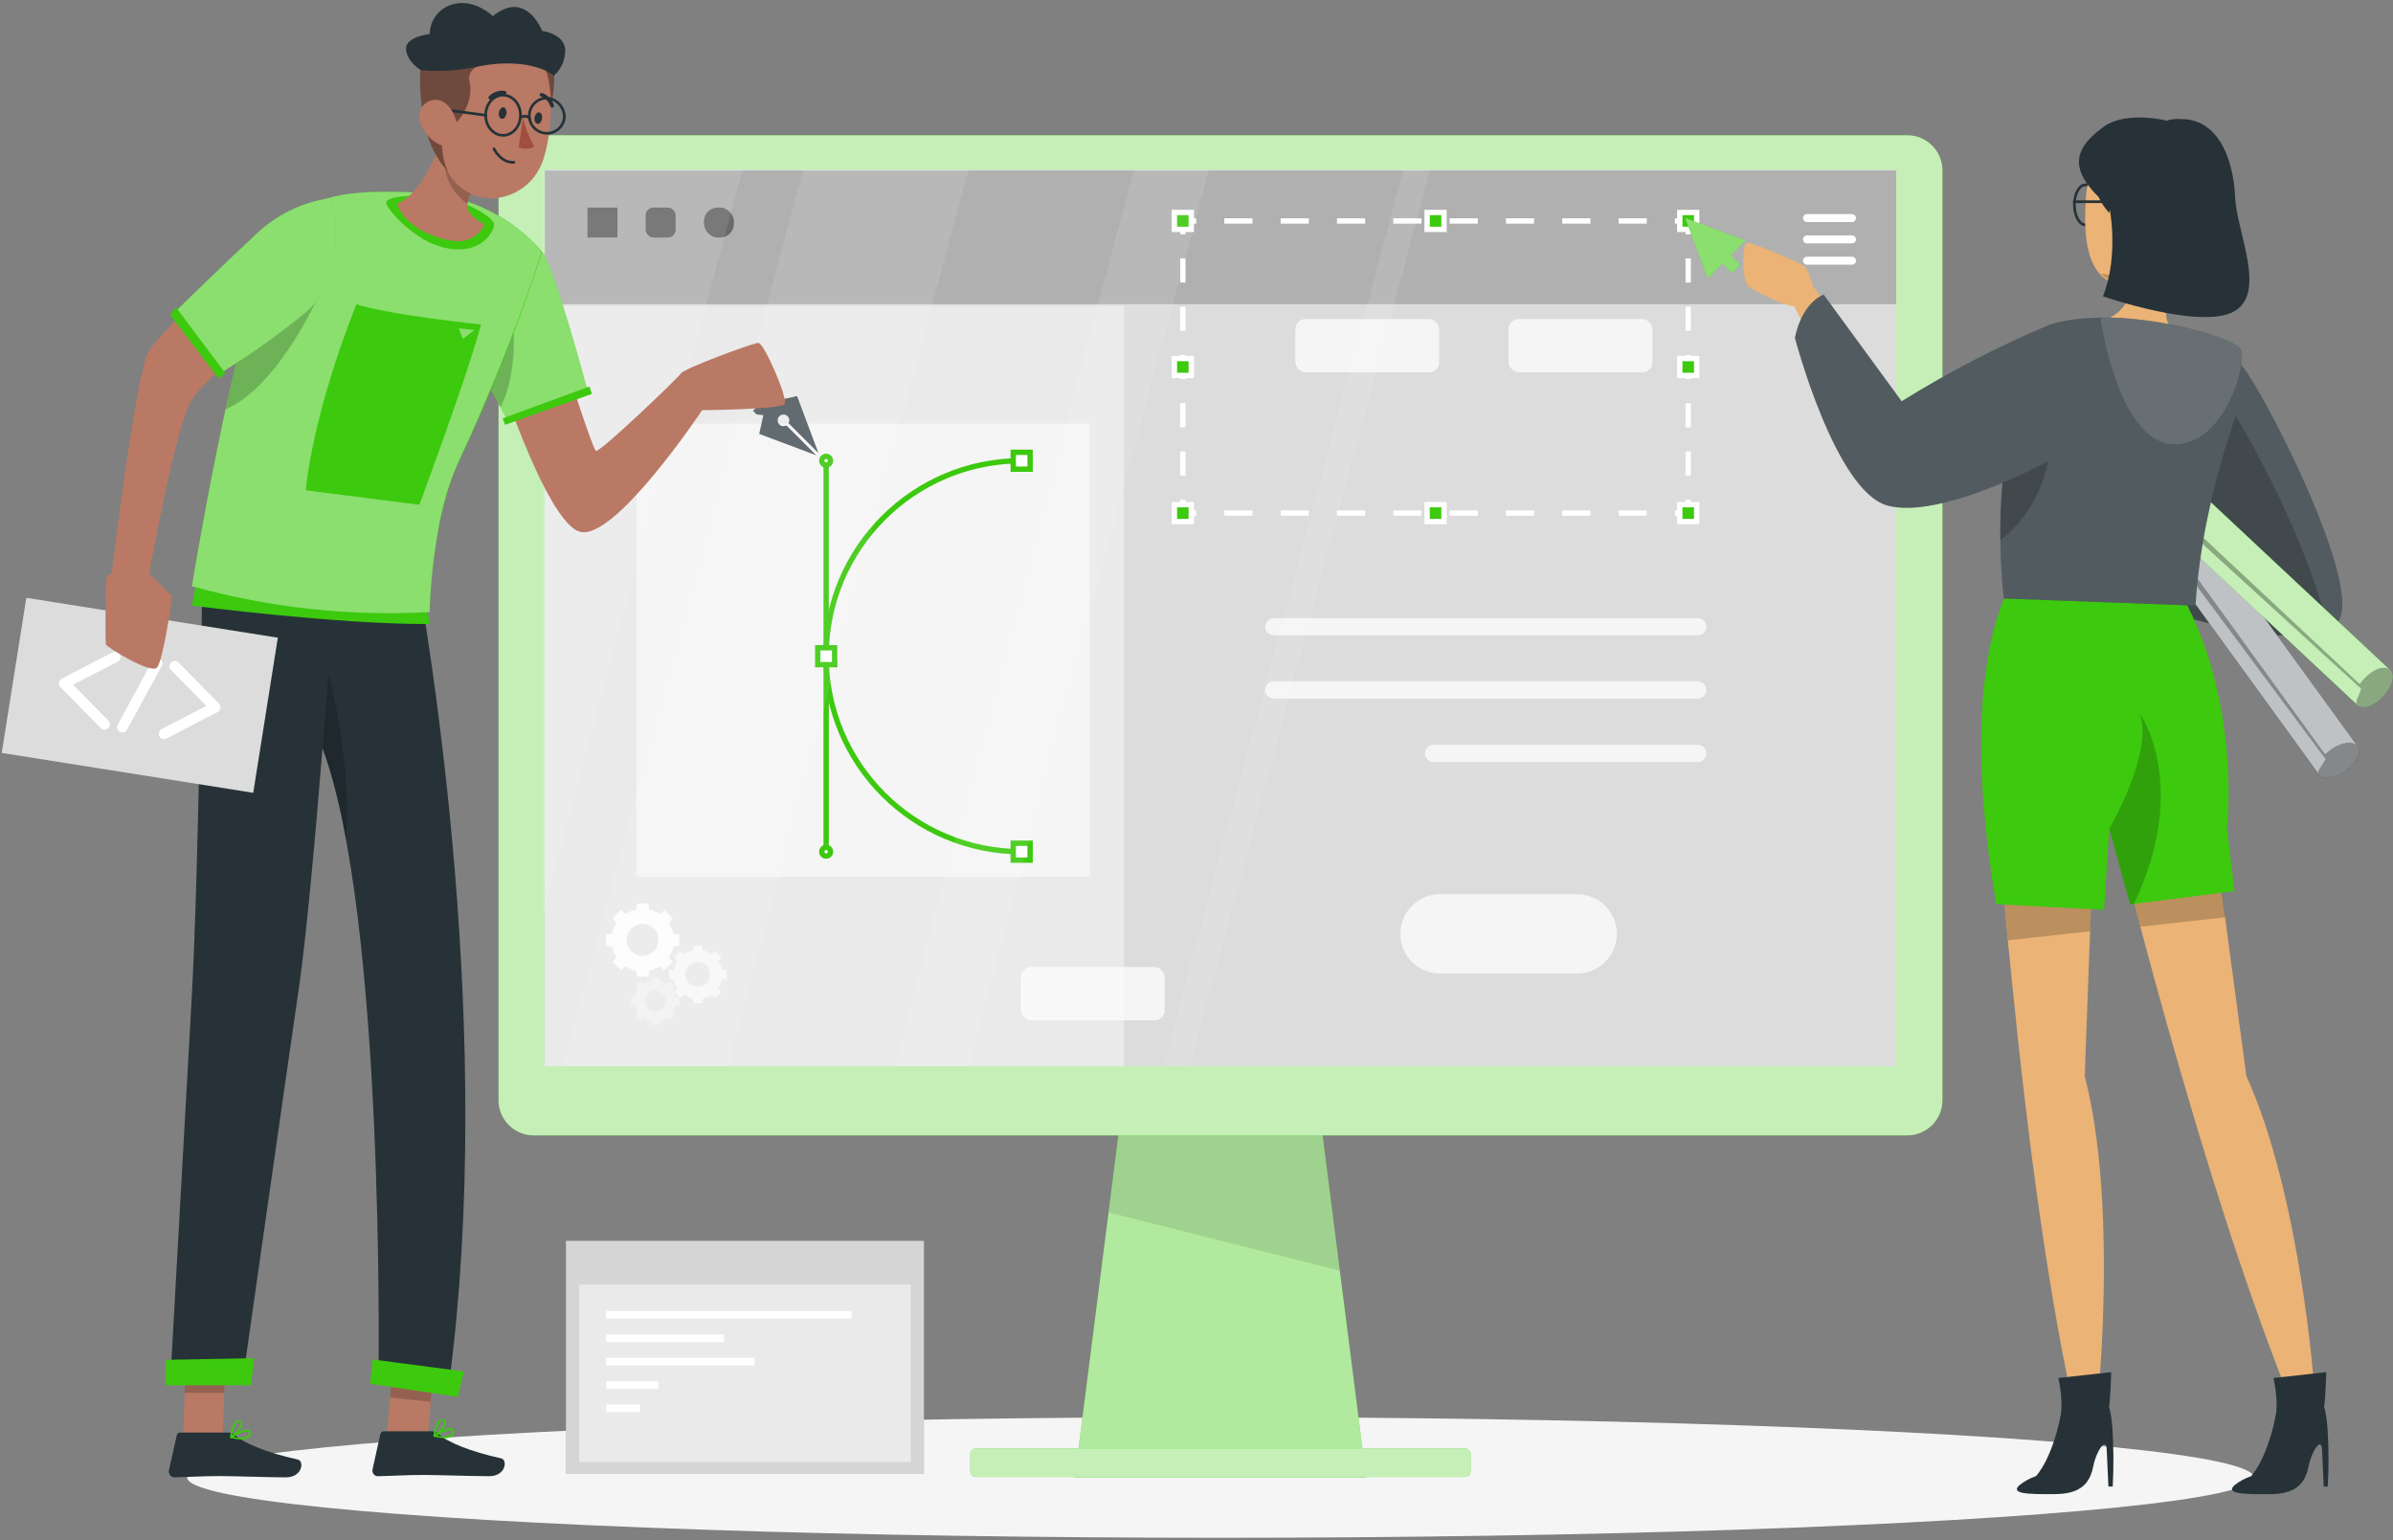 <?xml version="1.0" encoding="UTF-8"?>
<svg width="449px" height="289px" viewBox="0 0 449 289" version="1.1" xmlns="http://www.w3.org/2000/svg" xmlns:xlink="http://www.w3.org/1999/xlink">
    <rect x="0" y="0" width="449" height="289" fill="#808080" stroke="none"/>
    <!-- Generator: Sketch 58 (84663) - https://sketch.com -->
    <title>other-theme-to-divi</title>
    <desc>Created with Sketch.</desc>
    <g id="Page-1" stroke="none" stroke-width="1" fill="none" fill-rule="evenodd">
        <g id="other-theme-to-divi">
            <g id="freepik--Shadow--inject-182" transform="translate(35, 265)" fill="#F5F5F5" fill-rule="nonzero">
                <ellipse id="freepik--path--inject-182" cx="194" cy="12.24" rx="193.89" ry="11.32"></ellipse>
            </g>
            <g id="freepik--Screen--inject-182" transform="translate(106, 232)" fill-rule="nonzero">
                <rect id="Rectangle" fill="#969696" x="0.2" y="0.85" width="67.15" height="43.67"></rect>
                <rect id="Rectangle" fill="#FFFFFF" opacity="0.6" x="0.2" y="0.85" width="67.15" height="43.67"></rect>
                <rect id="Rectangle" fill="#EAEAEA" x="2.66" y="9.04" width="62.24" height="33.3"></rect>
                <rect id="Rectangle" fill="#FFFFFF" x="7.73" y="14.01" width="46.04" height="1.43"></rect>
                <rect id="Rectangle" fill="#FFFFFF" x="7.73" y="18.4" width="22.09" height="1.43"></rect>
                <rect id="Rectangle" fill="#FFFFFF" x="7.73" y="22.79" width="27.82" height="1.43"></rect>
                <rect id="Rectangle" fill="#FFFFFF" x="7.73" y="27.17" width="9.8" height="1.43"></rect>
                <rect id="Rectangle" fill="#FFFFFF" x="7.73" y="31.56" width="6.35" height="1.43"></rect>
            </g>
            <g id="freepik--Device--inject-182" transform="translate(93, 25)">
                <polygon id="Path" fill="#3CC90E" fill-rule="nonzero" points="163.33 252.24 108.67 252.24 117.92 179.57 154.08 179.57"></polygon>
                <polygon id="Path" fill="#FFFFFF" fill-rule="nonzero" opacity="0.6" points="163.33 252.24 108.67 252.24 115 202.52 117.93 179.57 154.07 179.57 158.39 213.43"></polygon>
                <polygon id="Path" fill="#000000" fill-rule="nonzero" opacity="0.1" points="158.39 213.43 115 202.52 117.93 179.57 154.07 179.57"></polygon>
                <path d="M264.87,0.38 L7.13,0.38 C5.38,0.38 3.703,1.076 2.467,2.314 C1.23,3.552 0.54,5.23 0.54,6.98 L0.54,181.46 C0.54,185.1 3.49,188.05 7.13,188.05 L264.87,188.05 C268.51,188.05 271.46,185.1 271.46,181.46 L271.46,7 C271.468,5.247 270.777,3.563 269.54,2.321 C268.304,1.078 266.623,0.38 264.87,0.38 Z" id="Path" fill="#3CC90E" fill-rule="nonzero"></path>
                <path d="M264.87,0.38 L7.13,0.38 C5.38,0.38 3.703,1.076 2.467,2.314 C1.23,3.552 0.54,5.23 0.54,6.98 L0.54,181.46 C0.54,185.1 3.49,188.05 7.13,188.05 L264.87,188.05 C268.51,188.05 271.46,185.1 271.46,181.46 L271.46,7 C271.468,5.247 270.777,3.563 269.54,2.321 C268.304,1.078 266.623,0.38 264.87,0.38 Z" id="Path" fill="#FFFFFF" fill-rule="nonzero" opacity="0.7"></path>
                <rect id="Rectangle" fill="#DCDCDC" fill-rule="nonzero" x="9.22" y="6.84" width="253.57" height="168.25"></rect>
                <rect id="Rectangle" fill="#3CC90E" fill-rule="nonzero" x="89.05" y="246.78" width="93.89" height="5.37" rx="1.04"></rect>
                <rect id="Rectangle" fill="#FFFFFF" fill-rule="nonzero" opacity="0.7" x="89.05" y="246.78" width="93.89" height="5.37" rx="1.04"></rect>
                <rect id="Rectangle" fill="#000000" fill-rule="nonzero" opacity="0.2" x="9.22" y="7" width="253.57" height="25.08"></rect>
                <rect id="Rectangle" fill="#FFFFFF" fill-rule="nonzero" opacity="0.4" x="9.22" y="32.38" width="108.66" height="142.71"></rect>
                <polyline id="Path" stroke="#FFFFFF" points="223.76 68.78 223.76 71.28 221.26 71.28"></polyline>
                <path d="M215.98,71.28 L134.08,71.28" id="Path" stroke="#FFFFFF" stroke-dasharray="5.284,5.284"></path>
                <polyline id="Path" stroke="#FFFFFF" points="131.44 71.28 128.94 71.28 128.94 68.78"></polyline>
                <path d="M128.94,64.25 L128.94,21.22" id="Path" stroke="#FFFFFF" stroke-dasharray="4.529,4.529"></path>
                <polyline id="Path" stroke="#FFFFFF" points="128.94 18.96 128.94 16.46 131.44 16.46"></polyline>
                <path d="M136.72,16.46 L218.62,16.46" id="Path" stroke="#FFFFFF" stroke-dasharray="5.284,5.284"></path>
                <polyline id="Path" stroke="#FFFFFF" points="221.26 16.46 223.76 16.46 223.76 18.96"></polyline>
                <path d="M223.76,23.49 L223.76,66.52" id="Path" stroke="#FFFFFF" stroke-dasharray="4.529,4.529"></path>
                <rect id="Rectangle" stroke="#FFFFFF" fill="#3CC90E" fill-rule="nonzero" x="222.18" y="14.87" width="3.17" height="3.17"></rect>
                <rect id="Rectangle" stroke="#FFFFFF" fill="#3CC90E" fill-rule="nonzero" x="222.18" y="69.7" width="3.17" height="3.17"></rect>
                <rect id="Rectangle" stroke="#FFFFFF" fill="#3CC90E" fill-rule="nonzero" x="127.35" y="14.87" width="3.17" height="3.17"></rect>
                <rect id="Rectangle" stroke="#FFFFFF" fill="#3CC90E" fill-rule="nonzero" x="127.35" y="69.7" width="3.17" height="3.17"></rect>
                <rect id="Rectangle" stroke="#FFFFFF" fill="#3CC90E" fill-rule="nonzero" x="174.77" y="14.87" width="3.17" height="3.17"></rect>
                <rect id="Rectangle" stroke="#FFFFFF" fill="#3CC90E" fill-rule="nonzero" x="174.77" y="69.7" width="3.17" height="3.17"></rect>
                <rect id="Rectangle" stroke="#FFFFFF" fill="#3CC90E" fill-rule="nonzero" x="222.18" y="42.28" width="3.17" height="3.17"></rect>
                <rect id="Rectangle" stroke="#FFFFFF" fill="#3CC90E" fill-rule="nonzero" x="127.35" y="42.28" width="3.17" height="3.17"></rect>
                <rect id="Rectangle" fill="#FFFFFF" fill-rule="nonzero" opacity="0.7" x="190.05" y="34.87" width="26.99" height="9.99" rx="1.89"></rect>
                <rect id="Rectangle" fill="#FFFFFF" fill-rule="nonzero" opacity="0.7" x="150.05" y="34.87" width="26.99" height="9.99" rx="1.89"></rect>
                <rect id="Rectangle" fill="#FFFFFF" fill-rule="nonzero" opacity="0.7" x="98.56" y="156.46" width="26.99" height="9.99" rx="1.89"></rect>
                <path d="M246.05,15.92 L254.49,15.92" id="Path" stroke="#FFFFFF" stroke-width="1.5" stroke-linecap="round" stroke-linejoin="round"></path>
                <path d="M246.05,19.92 L254.49,19.92" id="Path" stroke="#FFFFFF" stroke-width="1.5" stroke-linecap="round" stroke-linejoin="round"></path>
                <path d="M246.05,23.92 L254.49,23.92" id="Path" stroke="#FFFFFF" stroke-width="1.5" stroke-linecap="round" stroke-linejoin="round"></path>
                <rect id="Rectangle" fill="#FFFFFF" fill-rule="nonzero" opacity="0.5" x="26.41" y="54.5" width="85.05" height="85.05"></rect>
                <path d="M62.01,61.45 L62.01,134.82" id="Path" stroke="#3CC90E"></path>
                <path d="M98.69,134.82 L98.69,134.82 C78.427,134.82 62,118.393 62,98.13 L62,98.13 C62,77.872 78.422,61.45 98.68,61.45 L98.68,61.45" id="Path" stroke="#3CC90E"></path>
                <rect id="Rectangle" stroke="#3CC90E" fill="#FFFFFF" fill-rule="nonzero" x="97.11" y="59.87" width="3.17" height="3.17"></rect>
                <rect id="Rectangle" stroke="#3CC90E" fill="#FFFFFF" fill-rule="nonzero" x="97.11" y="133.23" width="3.17" height="3.17"></rect>
                <rect id="Rectangle" stroke="#3CC90E" fill="#FFFFFF" fill-rule="nonzero" x="60.43" y="96.55" width="3.17" height="3.17"></rect>
                <path d="M62.83,61.45 C62.83,61.903 62.463,62.27 62.01,62.27 C61.557,62.27 61.19,61.903 61.19,61.45 C61.19,60.997 61.557,60.63 62.01,60.63 C62.461,60.635 62.825,60.999 62.83,61.45 Z" id="Path" stroke="#3CC90E" fill="#FFFFFF" fill-rule="nonzero"></path>
                <path d="M62.83,134.82 C62.83,135.272 62.465,135.638 62.013,135.64 C61.562,135.642 61.194,135.278 61.19,134.827 C61.186,134.375 61.548,134.006 62,134 C62.219,133.997 62.43,134.083 62.586,134.237 C62.742,134.391 62.83,134.601 62.83,134.82 L62.83,134.82 Z" id="Path" stroke="#3CC90E" fill="#FFFFFF" fill-rule="nonzero"></path>
                <path d="M202.93,157.67 L177.18,157.67 C173.071,157.67 169.74,154.339 169.74,150.23 L169.74,150.23 C169.74,146.121 173.071,142.79 177.18,142.79 L202.93,142.79 C207.039,142.79 210.37,146.121 210.37,150.23 L210.37,150.23 C210.37,154.339 207.039,157.67 202.93,157.67 Z" id="Path" fill="#FFFFFF" fill-rule="nonzero" opacity="0.7"></path>
                <path d="M225.55,94.22 L146,94.22 C145.1,94.22 144.37,93.49 144.37,92.59 L144.37,92.59 C144.386,91.703 145.113,90.994 146,91 L225.54,91 C225.971,90.997 226.386,91.167 226.692,91.471 C226.998,91.775 227.17,92.189 227.17,92.62 L227.17,92.62 C227.154,93.505 226.435,94.215 225.55,94.22 L225.55,94.22 Z" id="Path" fill="#FFFFFF" fill-rule="nonzero" opacity="0.7"></path>
                <path d="M225.55,106.09 L146,106.09 C145.569,106.093 145.154,105.923 144.848,105.619 C144.542,105.315 144.37,104.901 144.37,104.47 L144.37,104.47 C144.37,103.57 145.1,102.84 146,102.84 L225.54,102.84 C226.44,102.84 227.17,103.57 227.17,104.47 L227.17,104.47 C227.17,105.365 226.445,106.09 225.55,106.09 Z" id="Path" fill="#FFFFFF" fill-rule="nonzero" opacity="0.7"></path>
                <path d="M225.55,118 L176,118 C175.104,118 174.375,117.276 174.37,116.38 L174.37,116.38 C174.37,115.48 175.1,114.75 176,114.75 L225.54,114.75 C226.44,114.75 227.17,115.48 227.17,116.38 L227.17,116.38 C227.165,117.272 226.442,117.995 225.55,118 L225.55,118 Z" id="Path" fill="#FFFFFF" fill-rule="nonzero" opacity="0.7"></path>
                <rect id="Rectangle" fill="#000000" fill-rule="nonzero" opacity="0.4" x="17.23" y="13.95" width="5.62" height="5.62"></rect>
                <rect id="Rectangle" fill="#000000" fill-rule="nonzero" opacity="0.4" x="28.15" y="13.95" width="5.62" height="5.62" rx="1.44"></rect>
                <rect id="Rectangle" fill="#000000" fill-rule="nonzero" opacity="0.4" x="39.08" y="13.95" width="5.62" height="5.62" rx="2.57"></rect>
                <path d="M34.45,152.5 L34.45,150.31 L33.33,150.21 C33.17,149.499 32.886,148.822 32.49,148.21 L33.21,147.34 L31.66,145.79 L30.79,146.51 C30.178,146.114 29.501,145.83 28.79,145.67 L28.69,144.55 L26.5,144.55 L26.39,145.67 C25.679,145.831 25.002,146.115 24.39,146.51 L23.52,145.79 L21.97,147.34 L22.69,148.21 C22.286,148.818 22.001,149.496 21.85,150.21 L20.72,150.31 L20.72,152.5 L21.85,152.61 C22.002,153.323 22.287,154.002 22.69,154.61 L21.97,155.49 L23.52,157.03 L24.39,156.31 C24.998,156.713 25.677,156.998 26.39,157.15 L26.5,158.28 L28.69,158.28 L28.79,157.15 C29.504,156.999 30.182,156.714 30.79,156.31 L31.66,157.03 L33.21,155.49 L32.49,154.61 C32.889,154 33.174,153.322 33.33,152.61 L34.45,152.5 Z M27.56,154.37 C25.903,154.37 24.56,153.027 24.56,151.37 C24.56,149.713 25.903,148.37 27.56,148.37 C29.217,148.37 30.56,149.713 30.56,151.37 C30.56,153.027 29.217,154.37 27.56,154.37 Z" id="Shape" fill="#FFFFFF" fill-rule="nonzero" opacity="0.9"></path>
                <path d="M43.33,158.68 L43.33,157 L42.45,156.91 C42.331,156.347 42.107,155.811 41.79,155.33 L42.35,154.64 L41.14,153.43 L40.46,154 C39.976,153.683 39.436,153.459 38.87,153.34 L38.79,152.45 L37.07,152.45 L36.99,153.34 C36.424,153.459 35.884,153.683 35.4,154 L34.72,153.43 L33.5,154.64 L34.07,155.33 C33.753,155.811 33.529,156.347 33.41,156.91 L32.53,157 L32.53,158.71 L33.41,158.8 C33.529,159.363 33.753,159.899 34.07,160.38 L33.5,161.07 L34.72,162.28 L35.4,161.71 C35.884,162.027 36.424,162.251 36.99,162.37 L37.07,163.25 L38.79,163.25 L38.87,162.37 C39.436,162.251 39.976,162.027 40.46,161.71 L41.14,162.28 L42.35,161.07 L41.79,160.38 C42.107,159.899 42.331,159.363 42.45,158.8 L43.33,158.68 Z M37.93,160.15 C36.987,160.154 36.134,159.589 35.77,158.719 C35.406,157.848 35.603,156.844 36.269,156.176 C36.934,155.508 37.937,155.306 38.809,155.666 C39.681,156.026 40.25,156.877 40.25,157.82 C40.253,158.437 40.009,159.03 39.574,159.467 C39.139,159.904 38.547,160.15 37.93,160.15 L37.93,160.15 Z" id="Shape" fill="#FFFFFF" fill-rule="nonzero" opacity="0.6"></path>
                <path d="M34.45,163.55 L34.45,162.11 L33.71,162.04 C33.611,161.566 33.424,161.115 33.16,160.71 L33.64,160.14 L32.64,159.14 L32.06,159.61 C31.655,159.346 31.204,159.159 30.73,159.06 L30.66,158.32 L29.2,158.32 L29.13,159.06 C28.656,159.159 28.205,159.346 27.8,159.61 L27.22,159.14 L26.22,160.14 L26.7,160.71 C26.436,161.115 26.249,161.566 26.15,162.04 L25.4,162.11 L25.4,163.55 L26.15,163.62 C26.247,164.097 26.434,164.552 26.7,164.96 L26.22,165.53 L27.22,166.53 L27.8,166.05 C28.203,166.321 28.654,166.512 29.13,166.61 L29.2,167.35 L30.64,167.35 L30.71,166.61 C31.186,166.512 31.637,166.321 32.04,166.05 L32.62,166.53 L33.62,165.53 L33.14,164.96 C33.406,164.552 33.593,164.097 33.69,163.62 L34.45,163.55 Z M29.92,164.78 C28.85,164.753 28.002,163.868 28.02,162.798 C28.038,161.727 28.916,160.872 29.986,160.881 C31.057,160.89 31.92,161.76 31.92,162.83 C31.92,163.356 31.708,163.86 31.331,164.227 C30.955,164.594 30.446,164.793 29.92,164.78 L29.92,164.78 Z" id="Shape" fill="#FFFFFF" fill-rule="nonzero" opacity="0.4"></path>
                <polygon id="Path" fill="#3CC90E" fill-rule="nonzero" points="223.18 15.89 227.42 27.23 234.51 20.13"></polygon>
                <rect id="Rectangle" fill="#3CC90E" fill-rule="nonzero" transform="translate(230.974, 23.683) rotate(-45) translate(-230.974, -23.683) " x="229.854" y="21.198" width="2.24" height="4.97"></rect>
                <polygon id="Path" fill="#FFFFFF" fill-rule="nonzero" opacity="0.4" points="234.51 20.13 223.18 15.89 227.42 27.23 230.18 24.47 231.93 26.23 233.51 24.65 231.76 22.89"></polygon>
                <path d="M49.46,56.42 L60.13,60.42 L54.54,54.83 C54.115,55.075 53.579,55.005 53.23,54.66 C52.799,54.229 52.799,53.531 53.23,53.1 C53.661,52.669 54.359,52.669 54.79,53.1 C55.135,53.449 55.205,53.985 54.96,54.41 L60.55,60 L56.55,49.33 L53.01,50.11 L52.88,48.84 L52.21,48.17 L48.29,52.09 L48.96,52.76 L50.24,52.89 L49.46,56.42 Z" id="Path" fill="#263238" fill-rule="nonzero"></path>
                <path d="M49.46,56.42 L60.13,60.42 L54.54,54.83 C54.115,55.075 53.579,55.005 53.23,54.66 C52.799,54.229 52.799,53.531 53.23,53.1 C53.661,52.669 54.359,52.669 54.79,53.1 C55.135,53.449 55.205,53.985 54.96,54.41 L60.55,60 L56.55,49.33 L53.01,50.11 L52.88,48.84 L52.21,48.17 L48.29,52.09 L48.96,52.76 L50.24,52.89 L49.46,56.42 Z" id="Path" fill="#FFFFFF" fill-rule="nonzero" opacity="0.2"></path>
                <g id="Group" opacity="0.1" transform="translate(8, 6)" fill="#FFFFFF" fill-rule="nonzero">
                    <polygon id="Path" points="38.3 0.84 0.72 141.26 0.72 0.84"></polygon>
                    <polygon id="Path" points="80.71 0.84 35.68 169.09 4.66 169.09 49.68 0.84"></polygon>
                    <polygon id="Path" points="125.81 0.84 80.78 169.09 66.75 169.09 111.78 0.84"></polygon>
                    <polygon id="Path" points="167.34 0.84 122.31 169.09 117.29 169.09 162.32 0.84"></polygon>
                </g>
            </g>
            <g id="freepik--character-2--inject-182" transform="translate(327, 22)">
                <path d="M93.9,47 C97.45,51.09 115.51,85.88 112.02,94 C108.53,102.12 79.59,92.76 79.59,92.76 L81.32,81.29 C81.32,81.29 92.56,81.69 93.64,80.62 C94.72,79.55 78.43,63.29 78.43,63.29 L93.9,47 Z" id="Path" fill="#263238" fill-rule="nonzero"></path>
                <g id="Group" opacity="0.2" transform="translate(78, 47)" fill="#FFFFFF" fill-rule="nonzero">
                    <path d="M34,47 C33.571,47.94 32.824,48.698 31.89,49.14 L31.89,49.14 L31.31,49.4 L31.23,49.4 C31.051,49.475 30.867,49.539 30.68,49.59 C29.867,49.851 29.029,50.025 28.18,50.11 L27.45,50.18 C27.09,50.18 26.73,50.23 26.36,50.24 L25.36,50.24 C15.66,50.24 1.55,45.69 1.55,45.69 L3.28,34.22 C3.28,34.22 14.52,34.62 15.6,33.55 C15.86,33.29 15.09,32.13 13.78,30.55 L13.78,30.55 C10.6,26.64 4.23,20.13 1.6,17.47 L0.41,16.27 L15.9,0 C19.45,4.05 37.51,38.84 34,47 Z" id="Path"></path>
                </g>
                <path d="M109.91,96.11 L109.91,96.11 L109.33,96.37 L109.25,96.37 C109.071,96.445 108.887,96.509 108.7,96.56 C107.887,96.821 107.049,96.995 106.2,97.08 L105.47,97.15 C105.11,97.15 104.75,97.2 104.38,97.21 L103.38,97.21 C93.68,97.21 79.57,92.66 79.57,92.66 L81.3,81.19 C81.3,81.19 93.96,82.26 95.04,81.19 C95.24,80.77 93.84,79.35 91.77,77.54 L91.77,77.54 C88.59,73.63 82.22,67.12 79.59,64.46 L86.91,56.64 L92.48,56.04 C92.48,56.04 104.81,76 109.91,96.11 Z" id="Path" fill="#000000" fill-rule="nonzero" opacity="0.2"></path>
                <path d="M57.41,45.82 C55.41,47.27 54.41,49.33 55.21,50.42 L108.05,123.27 C108.84,124.36 111.11,124.06 113.11,122.61 C115.11,121.16 116.11,119.09 115.31,118.01 L62.47,45.15 C61.68,44.07 59.42,44.36 57.41,45.82 Z" id="Path" fill="#263238" fill-rule="nonzero"></path>
                <path d="M62.47,45.15 L115.31,118 C116.1,119.08 115.11,121.14 113.11,122.6 C111.11,124.06 108.84,124.34 108.06,123.26 L55.22,50.4 C54.808,49.625 54.882,48.681 55.41,47.98 C55.68,47.498 56.017,47.057 56.41,46.67 C56.716,46.353 57.051,46.066 57.41,45.81 C59.42,44.37 61.68,44.07 62.47,45.15 Z" id="Path" fill="#FFFFFF" fill-rule="nonzero" opacity="0.7"></path>
                <path d="M115.31,118 C116.1,119.08 115.11,121.14 113.11,122.6 C111.11,124.06 108.84,124.34 108.06,123.26 C107.62,122.66 108.71,121.75 109.35,120.44 L55.41,48 C55.68,47.518 56.017,47.077 56.41,46.69 L109.26,119.55 C109.57,119.235 109.905,118.944 110.26,118.68 C112.26,117.22 114.52,116.92 115.31,118 Z" id="Path" fill="#000000" fill-rule="nonzero" opacity="0.3"></path>
                <path d="M50.87,43.8 C49.18,45.6 48.6,47.8 49.58,48.73 L115.28,110.24 C116.28,111.16 118.43,110.44 120.12,108.63 C121.81,106.82 122.39,104.63 121.41,103.69 L55.71,42.18 C54.73,41.27 52.56,42 50.87,43.8 Z" id="Path" fill="#3CC90E" fill-rule="nonzero"></path>
                <path d="M55.71,42.19 L121.41,103.7 C122.41,104.61 121.81,106.82 120.12,108.63 C118.43,110.44 116.26,111.15 115.28,110.24 L49.58,48.73 C49.033,48.042 48.928,47.102 49.31,46.31 C49.489,45.786 49.738,45.288 50.05,44.83 C50.297,44.476 50.571,44.142 50.87,43.83 C52.56,42 54.73,41.27 55.71,42.19 Z" id="Path" fill="#FFFFFF" fill-rule="nonzero" opacity="0.7"></path>
                <path d="M121.41,103.7 C122.41,104.61 121.81,106.82 120.12,108.63 C118.43,110.44 116.26,111.15 115.28,110.24 C114.74,109.73 115.64,108.64 116.02,107.24 L49.31,46.33 C49.489,45.806 49.738,45.308 50.05,44.85 L115.76,106.37 C116.002,106.015 116.273,105.68 116.57,105.37 C118.26,103.5 120.43,102.78 121.41,103.7 Z" id="Path" fill="#000000" fill-rule="nonzero" opacity="0.3"></path>
                <path d="M66.66,240.1 L61.66,240.18 C56.57,216.27 52.97,186.68 50.73,164.36 C50.38,160.86 50.06,157.55 49.73,154.46 C49.6,152.99 49.47,151.58 49.35,150.22 C48.75,143.51 48.35,138.22 48.09,134.9 C47.91,132.5 47.82,131.18 47.82,131.18 L66,131.18 L65.83,135.79 L65.23,151 L65.17,152.74 L64.79,162.79 L64.16,179.9 C70.37,204 66.66,240.1 66.66,240.1 Z" id="Path" fill="#EBB376" fill-rule="nonzero"></path>
                <path d="M107.26,238.82 L102.33,239.75 C92.46,215.08 83.19,183.49 77.16,161.42 C76.23,158 75.37,154.8 74.6,151.9 C74.6,151.75 74.53,151.61 74.49,151.47 C72.97,145.71 71.8,141.12 71.07,138.21 L70.2,134.68 L88,131.6 L89,139.1 L90.49,150.1 L90.78,152.26 L91.78,159.77 L94.49,179.91 C104.77,202.61 107.26,238.82 107.26,238.82 Z" id="Path" fill="#EBB376" fill-rule="nonzero"></path>
                <path d="M90.54,150.12 L74.6,151.9 C74.6,151.75 74.53,151.61 74.49,151.47 C72.97,145.71 71.8,141.12 71.07,138.21 L89.07,139.1 L90.54,150.12 Z" id="Path" fill="#000000" fill-rule="nonzero" opacity="0.2"></path>
                <path d="M65.79,135.79 L65.23,151 L65.17,152.74 L49.77,154.45 C49.64,152.98 49.51,151.57 49.39,150.21 C48.79,143.5 48.39,138.21 48.13,134.89 L65.79,135.79 Z" id="Path" fill="#000000" fill-rule="nonzero" opacity="0.2"></path>
                <path d="M51.87,256.72 C52.802,255.963 53.862,255.381 55,255 L55,255 C55,255 58.41,251.62 60.06,241.44 L64.52,240.27 C66.073,239.9 67.692,240.534 68.58,241.86 C68.703,242.041 68.798,242.24 68.86,242.45 C69.091,243.542 69.251,244.648 69.34,245.76 C69.59,249.482 69.613,253.215 69.41,256.94 L68.6,256.94 L68.28,249.94 C68.16,247.55 66.33,250.35 65.81,252.94 C65.29,255.53 64.18,258.23 58.96,258.36 C52.86,258.45 50.33,258.21 51.87,256.72 Z" id="Path" fill="#263238" fill-rule="nonzero"></path>
                <path d="M68.74,242 C69.03,239.62 69.12,235.48 69.12,235.48 L59.2,236.58 C59.2,236.58 60.4,241.29 59.41,244.83 C64.41,243.46 68.74,242 68.74,242 Z" id="Path" fill="#263238" fill-rule="nonzero"></path>
                <path d="M92.23,256.72 C93.162,255.967 94.223,255.388 95.36,255.01 L95.36,255.01 C95.36,255.01 98.77,251.63 100.41,241.45 L104.88,240.28 C106.433,239.91 108.052,240.544 108.94,241.87 C109.063,242.051 109.158,242.25 109.22,242.46 C109.451,243.552 109.611,244.658 109.7,245.77 C109.948,249.492 109.968,253.226 109.76,256.95 L109,256.95 L108.68,249.95 C108.56,247.56 106.73,250.36 106.21,252.95 C105.69,255.54 104.58,258.24 99.35,258.37 C93.22,258.45 90.69,258.21 92.23,256.72 Z" id="Path" fill="#263238" fill-rule="nonzero"></path>
                <path d="M109.09,242 C109.39,239.62 109.48,235.48 109.48,235.48 L99.56,236.58 C99.56,236.58 100.76,241.29 99.77,244.83 C104.77,243.46 109.09,242 109.09,242 Z" id="Path" fill="#263238" fill-rule="nonzero"></path>
                <path d="M92.26,145.21 L73.39,147.62 L72.66,147.71 L68.78,133.49 L67.78,148.73 L47.56,147.67 C38.56,94.8 53.95,82.31 53.95,82.31 L81.38,87.83 C93.8,108.95 90.85,133.49 90.85,133.49 L92.26,145.21 Z" id="Path" fill="#3CC90E" fill-rule="nonzero"></path>
                <path d="M66.28,16.44 C66.28,18.52 65.36,20.2 64.28,20.2 C63.2,20.2 62.22,18.52 62.22,16.44 C62.22,14.36 63.14,12.68 64.28,12.68 C65.42,12.68 66.28,14.36 66.28,16.44 Z" id="Path" stroke="#263238" stroke-width="0.5" stroke-linecap="round" stroke-linejoin="round"></path>
                <path d="M79.83,29 C79.757,29.069 79.676,29.129 79.59,29.18 C78.449,30.05 77.148,30.686 75.76,31.05 C71.71,31.99 68.94,31.43 67.13,29.6 L67.13,29.6 C64.6,26.85 63.97,21.98 64.33,16.1 C64.393,13.76 64.825,11.445 65.61,9.24 C65.61,9.24 65.61,9.15 65.61,9.13 C65.61,9.11 65.67,8.96 65.71,8.88 C66.717,6.353 68.94,4.511 71.61,3.99 C72.749,3.735 73.913,3.605 75.08,3.6 C86.55,3.51 88.61,22.49 79.83,29 Z" id="Path" fill="#EBB376" fill-rule="nonzero"></path>
                <path d="M79.59,29.21 C78.44,30.029 77.138,30.611 75.76,30.92 C71.71,31.86 68.94,31.17 67.13,29.31 C69.554,29.909 72.107,29.699 74.4,28.71 C76.116,28.077 78.027,28.261 79.59,29.21 L79.59,29.21 Z" id="Path" fill="#000000" fill-rule="nonzero" opacity="0.2"></path>
                <path d="M80.75,39.56 C81.46,42.82 77.23,44.15 77.23,44.15 C70.32,41.15 69.04,37.52 69.04,37.52 C74.81,34.52 73.14,26.01 73.14,26.01 L74.31,26.59 L82.54,28.2 C82.54,28.2 80.26,32.58 79.96,33.58 C79.96,33.58 79.96,33.58 79.96,33.58 C78.4,38.83 80.75,39.56 80.75,39.56 Z" id="Path" fill="#EBB376" fill-rule="nonzero"></path>
                <path d="M65.6,9.19 C65.6,9.19 64.97,17.19 72.6,20.68 C72.6,20.68 75.87,29.03 80.68,29.14 C87.25,29.3 93.03,19.97 90.76,10.46 C87.79,-1.88 69.1,-2.88 65.6,9.19 Z" id="Path" fill="#263238" fill-rule="nonzero"></path>
                <path d="M68.72,18.37 C68.72,17.12 69.72,15.01 71.72,15.3 C73.72,15.59 74.86,20.57 69.9,21.68 C69.15,21.84 68.72,21 68.72,18.37 Z" id="Path" fill="#EBB376" fill-rule="nonzero"></path>
                <path d="M79.59,0.65 C79.59,0.65 71.93,-1.29 67.69,1.8 C62.74,5.4 60.86,9.12 66.69,14.9 C66.69,14.9 79.56,10.73 83.84,11.61 C86.342,12.115 88.797,12.827 91.18,13.74 C92.11,5.24 83.87,-1.09 79.59,0.65 Z" id="Path" fill="#263238" fill-rule="nonzero"></path>
                <path d="M68.72,16.44 C68.72,16.44 70.72,25.7 67.58,33.6 C67.58,33.6 85.78,39.91 92.11,36.48 C98.44,33.05 92.64,21.54 92.37,14.9 C92.1,8.26 89.22,-1.55 79.59,0.65 C69.96,2.85 68.72,16.44 68.72,16.44 Z" id="Path" fill="#263238" fill-rule="nonzero"></path>
                <path d="M62.17,15.85 L69.86,15.85" id="Path" stroke="#263238" stroke-width="0.5" stroke-linecap="round" stroke-linejoin="round"></path>
                <path d="M73.39,147.62 L72.66,147.71 L68.78,133.49 C68.78,133.49 77.1,119.28 74.5,111.88 C74.87,112.4 83.83,125.69 73.39,147.62 Z" id="Path" fill="#000000" fill-rule="nonzero" opacity="0.2"></path>
                <path d="M57.81,38.84 C57.81,38.84 66.96,35.58 80.75,39.56 C94.54,43.54 95.06,49.41 95.06,49.41 C95.06,49.41 86.32,69.22 84.94,91.65 L49,90.31 C49,90.31 44.71,58.65 57.81,38.84 Z" id="Path" fill="#263238" fill-rule="nonzero"></path>
                <path d="M95.06,49.41 C95.06,49.41 86.32,69.22 84.94,91.65 L49,90.31 C48.571,86.659 48.35,82.986 48.34,79.31 C48.269,73.929 48.603,68.551 49.34,63.22 C50.54,54.92 53.01,46.06 57.81,38.8 C57.81,38.8 66.96,35.54 80.75,39.52 C94.54,43.5 95.06,49.41 95.06,49.41 Z" id="Path" fill="#FFFFFF" fill-rule="nonzero" opacity="0.2"></path>
                <path d="M57.31,64.61 C57.31,64.61 55.82,73.73 48.31,79.35 C48.239,73.969 48.573,68.591 49.31,63.26 L57.31,64.61 Z" id="Path" fill="#000000" fill-rule="nonzero" opacity="0.2"></path>
                <path d="M17.6,38.21 L13.07,31.49 C13.07,31.49 12.38,28.57 11.5,27.91 C10.62,27.25 1.92,23.54 0.87,23.56 C-0.18,23.58 -0.13,30.34 0.87,31.49 C1.87,32.64 7.41,35.1 8.87,35.35 C10.33,35.6 9.61,35.35 9.61,35.35 L13.61,43.35 L17.6,38.21 Z" id="Path" fill="#EBB376" fill-rule="nonzero"></path>
                <path d="M57.81,38.84 C48.105,42.904 38.742,47.74 29.81,53.3 L15.18,33.3 C15.18,33.3 11.24,34.52 9.78,41.38 C9.78,41.38 17.29,69.99 27.05,72.83 C36.81,75.67 57.33,64.56 57.33,64.56 C57.33,64.56 63.27,49.7 57.81,38.84 Z" id="Path" fill="#263238" fill-rule="nonzero"></path>
                <path d="M57.81,38.84 C48.105,42.904 38.742,47.74 29.81,53.3 L15.18,33.3 C15.18,33.3 11.24,34.52 9.78,41.38 C9.78,41.38 17.29,69.99 27.05,72.83 C36.81,75.67 57.33,64.56 57.33,64.56 C57.33,64.56 63.27,49.7 57.81,38.84 Z" id="Path" fill="#FFFFFF" fill-rule="nonzero" opacity="0.2"></path>
                <path d="M67.06,37.58 C67.06,37.58 70.25,60.42 80.36,61.34 C90.47,62.26 95,45.34 93.29,43.34 C91.58,41.34 78.55,37.43 67.06,37.58 Z" id="Path" fill="#263238" fill-rule="nonzero"></path>
                <path d="M67.06,37.58 C67.06,37.58 70.25,60.42 80.36,61.34 C90.47,62.26 95,45.34 93.29,43.34 C91.58,41.34 78.55,37.43 67.06,37.58 Z" id="Path" fill="#FFFFFF" fill-rule="nonzero" opacity="0.3"></path>
            </g>
            <g id="freepik--character-1--inject-182">
                <g id="freepik--group--inject-182">
                    <polygon id="Path" fill="#B97964" fill-rule="nonzero" points="34.36 269.67 41.77 269.67 42.38 252.51 34.97 252.51"></polygon>
                    <path d="M42.79,268.81 L33.79,268.81 C33.484,268.804 33.218,269.02 33.16,269.32 L31.7,275.91 C31.638,276.194 31.691,276.491 31.849,276.735 C32.007,276.979 32.256,277.15 32.54,277.21 L32.78,277.21 C35.69,277.16 37.78,276.98 41.46,276.98 C43.72,276.98 50.46,277.22 53.62,277.22 C56.78,277.22 57.13,274.15 55.86,273.87 C50.15,272.62 45.86,270.87 44.03,269.26 C43.689,268.958 43.245,268.798 42.79,268.81 L42.79,268.81 Z" id="Path" fill="#263238" fill-rule="nonzero"></path>
                    <path d="M43.3,269.84 C43.231,269.821 43.179,269.762 43.17,269.69 C43.157,269.622 43.189,269.553 43.25,269.52 C43.52,269.35 45.91,267.88 46.73,268.3 C46.919,268.388 47.038,268.581 47.03,268.79 C47.086,269.147 46.944,269.507 46.66,269.73 C46.246,270.02 45.743,270.154 45.24,270.11 C44.586,270.09 43.935,269.999 43.3,269.84 L43.3,269.84 Z M43.81,269.59 C44.675,269.883 45.618,269.837 46.45,269.46 C46.626,269.301 46.712,269.065 46.68,268.83 C46.68,268.69 46.62,268.62 46.57,268.62 C46.499,268.584 46.42,268.566 46.34,268.57 C45.44,268.747 44.581,269.093 43.81,269.59 L43.81,269.59 Z" id="Shape" fill="#3CC90E" fill-rule="nonzero"></path>
                    <path d="M43.25,269.87 C43.197,269.835 43.166,269.774 43.17,269.71 C43.17,269.61 43.36,267.48 44.17,266.78 C44.371,266.599 44.643,266.518 44.91,266.56 C45.184,266.563 45.42,266.753 45.48,267.02 C45.63,267.8 44.15,269.43 43.38,269.85 L43.3,269.85 L43.25,269.87 Z M44.44,267 C43.921,267.667 43.618,268.476 43.57,269.32 C44.33,268.74 45.27,267.51 45.18,267.03 C45.18,267.03 45.18,266.85 44.92,266.85 L44.84,266.85 C44.693,266.848 44.55,266.902 44.44,267 L44.44,267 Z" id="Shape" fill="#3CC90E" fill-rule="nonzero"></path>
                    <polygon id="Path" fill="#000000" fill-rule="nonzero" opacity="0.2" points="34.97 252.52 42.38 252.52 42.06 261.37 34.65 261.37"></polygon>
                    <polygon id="Path" fill="#B97964" fill-rule="nonzero" points="72.49 270.22 80.14 271.03 81.57 254.55 73.93 253.74"></polygon>
                    <path d="M80.94,268.57 L72,268.57 C71.697,268.572 71.435,268.784 71.37,269.08 L69.91,275.68 C69.838,275.96 69.88,276.257 70.029,276.505 C70.177,276.753 70.419,276.932 70.7,277 L70.94,277 C73.85,276.95 75.94,276.77 79.63,276.77 C81.88,276.77 88.63,277 91.78,277 C94.93,277 95.29,273.93 94.02,273.65 C88.31,272.41 84.02,270.65 82.19,269.04 C81.846,268.733 81.401,268.566 80.94,268.57 L80.94,268.57 Z" id="Path" fill="#263238" fill-rule="nonzero"></path>
                    <path d="M81.45,269.6 C81.381,269.581 81.329,269.522 81.32,269.45 C81.305,269.379 81.343,269.307 81.41,269.28 C81.67,269.11 84.06,267.64 84.88,268.07 C85.07,268.153 85.189,268.343 85.18,268.55 C85.229,268.907 85.094,269.265 84.82,269.5 C84.399,269.781 83.895,269.911 83.39,269.87 C82.736,269.85 82.085,269.759 81.45,269.6 L81.45,269.6 Z M81.96,269.36 C82.826,269.65 83.77,269.6 84.6,269.22 C84.777,269.062 84.864,268.825 84.83,268.59 C84.83,268.45 84.77,268.39 84.72,268.39 C84.654,268.35 84.577,268.333 84.5,268.34 C83.608,268.515 82.759,268.861 82,269.36 L81.96,269.36 Z" id="Shape" fill="#3CC90E" fill-rule="nonzero"></path>
                    <path d="M81.41,269.64 C81.355,269.606 81.321,269.545 81.32,269.48 C81.32,269.37 81.51,267.25 82.37,266.55 C82.576,266.377 82.842,266.294 83.11,266.32 C83.385,266.319 83.623,266.511 83.68,266.78 C83.83,267.57 82.35,269.2 81.58,269.61 L81.5,269.61 L81.41,269.64 Z M82.59,266.76 C82.071,267.423 81.768,268.229 81.72,269.07 C82.48,268.5 83.42,267.26 83.33,266.78 C83.33,266.78 83.33,266.6 83.07,266.6 L83,266.6 C82.849,266.604 82.704,266.661 82.59,266.76 L82.59,266.76 Z" id="Shape" fill="#3CC90E" fill-rule="nonzero"></path>
                    <polygon id="Path" fill="#000000" fill-rule="nonzero" opacity="0.2" points="73.93 253.74 81.57 254.55 80.82 263.05 73.18 262.24"></polygon>
                    <path d="M38,102.05 L77.33,102.05 C81.06,122.46 92.76,194.67 84.33,259.05 L71.02,257.4 C71.02,257.4 72.25,171.99 60.51,140.4 C59.16,157.3 57.51,175.28 56.16,184.85 C52.74,208.4 45.42,259.85 45.42,259.85 L31.91,259.85 C31.91,259.85 34.68,210.59 35.96,187.45 C37.36,162.3 38,107.21 38,102.05 Z" id="Path" fill="#263238" fill-rule="nonzero"></path>
                    <polygon id="Path" fill="#3CC90E" fill-rule="nonzero" points="85.89 262.11 69.42 259.66 69.93 255.1 87.06 257.35"></polygon>
                    <polygon id="Path" fill="#3CC90E" fill-rule="nonzero" points="47.09 259.94 31.11 259.94 31.11 255.17 47.69 254.86"></polygon>
                    <path d="M60.55,140.37 C62.48,145.906 63.948,151.592 64.94,157.37 C66.04,142.37 61.64,126.37 61.64,126.37 L60.55,140.37 Z" id="Path" fill="#000000" fill-rule="nonzero" opacity="0.2"></path>
                    <path d="M36.91,108.89 L36.01,113.64 C36.01,113.64 63.52,117.2 80.63,117.1 L80.03,113.84 L36.91,108.89 Z" id="Path" fill="#3CC90E" fill-rule="nonzero"></path>
                    <path d="M92.74,67.76 C92.74,67.76 102.25,97.76 108.74,99.76 C115.23,101.76 131.74,76.97 131.74,76.97 C131.74,76.97 146.57,76.83 147.23,75.82 C147.89,74.81 143.38,64.36 142.3,64.35 C141.22,64.34 128.3,69.2 127.81,70.02 C127.32,70.84 112.49,85.02 111.81,84.6 C111.13,84.18 105.49,66.35 105.49,66.35 L92.74,67.76 Z" id="Path" fill="#B97964" fill-rule="nonzero"></path>
                    <path d="M133.7,75.35 C133.818,75.326 133.935,75.296 134.05,75.26 L133.88,75.15 C133.825,75.221 133.765,75.288 133.7,75.35 L133.7,75.35 Z" id="Path" fill="#B97964" fill-rule="nonzero"></path>
                    <path d="M87.34,64.3 L88.5,66.43 L93.91,76.43 L95.04,78.5 L110.23,73.22 C110.23,73.22 103.91,49.64 101.72,47.22 L87.34,64.3 Z" id="Path" fill="#3CC90E" fill-rule="nonzero"></path>
                    <path d="M87.34,64.3 L88.5,66.43 L93.91,76.43 L95.04,78.5 L110.23,73.22 C110.23,73.22 103.91,49.64 101.72,47.22 L87.34,64.3 Z" id="Path" fill="#FFFFFF" fill-rule="nonzero" opacity="0.4"></path>
                    <path d="M88.5,66.43 L93.91,76.43 C97.26,69.86 96.29,60.86 96.29,60.86 L88.5,66.43 Z" id="Path" fill="#000000" fill-rule="nonzero" opacity="0.2"></path>
                    <path d="M101.72,47.23 C95.936,40.551 87.665,36.539 78.84,36.13 C63.96,35.43 59.28,36.91 53.84,41.77 C45.89,48.87 36,110 36,110 C50.509,114.039 65.582,115.678 80.62,114.85 C80.62,114.85 80.8,97.85 86.17,86.44 C92.218,73.73 97.413,60.631 101.72,47.23 L101.72,47.23 Z" id="Path" fill="#3CC90E" fill-rule="nonzero"></path>
                    <path d="M36,110 C50.509,114.04 65.581,115.682 80.62,114.86 C80.62,114.86 80.62,112.76 80.91,109.55 C81.03,108.03 81.21,106.25 81.46,104.33 C81.71,102.41 82.07,100.22 82.46,98.04 C82.7,96.87 82.98,95.69 83.28,94.52 C83.977,91.742 84.928,89.034 86.12,86.43 C86.78,85.03 87.42,83.64 88.04,82.28 C89.11,79.9 90.13,77.59 91.04,75.38 C93.04,70.73 94.74,66.48 96.16,62.76 C97.16,60.09 98.06,57.7 98.79,55.65 C99.6,53.36 100.24,51.48 100.71,50.08 C101.32,48.23 101.62,47.22 101.62,47.22 C101.123,46.598 100.589,46.007 100.02,45.45 C94.439,39.949 87.061,36.647 79.24,36.15 L78.74,36.15 C67.4,35.62 61.99,36.35 57.65,38.88 C56.251,39.718 54.94,40.696 53.74,41.8 C52.611,43.023 51.722,44.448 51.12,46 C49.272,50.298 47.754,54.731 46.58,59.26 L45.92,61.69 C44.92,65.4 43.98,69.35 43.08,73.35 C42.82,74.49 42.57,75.63 42.32,76.76 C41.95,78.5 41.58,80.23 41.23,81.94 C40.33,86.25 39.52,90.43 38.81,94.19 C37.81,99.59 37,104.11 36.52,106.92 C36.19,108.9 36,110 36,110 Z M79.7,36.7 C80.703,36.725 81.705,36.802 82.7,36.93 C86.7,37.47 92.85,40.68 92.7,42.2 C92.55,43.72 90.21,47.6 84.23,46.66 C82.146,46.275 80.169,45.45 78.43,44.24 C75.13,42.06 72.73,39.11 72.49,38.15 C72.19,37 76.07,36.61 79.71,36.72 L79.7,36.7 Z" id="Shape" fill="#FFFFFF" fill-rule="nonzero" opacity="0.4"></path>
                    <path d="M66.88,57.08 C66.88,57.08 59,76.15 57.38,92 L78.69,94.72 C78.69,94.72 88.25,68.95 90.23,60.89 C90.23,60.87 73.21,59.17 66.88,57.08 Z" id="Path" fill="#3CC90E" fill-rule="nonzero"></path>
                    <polygon id="Path" fill="#FFFFFF" fill-rule="nonzero" opacity="0.4" points="86.07 61.62 89.03 61.91 86.86 63.59"></polygon>
                    <path d="M74.47,38.2 C76.08,42.8 82.07,44.9 85.21,45.2 C87.587,45.575 89.921,44.314 90.91,42.12 C90.91,42.12 87.32,40.33 87.68,38.32 C87.934,37.091 88.438,35.927 89.16,34.9 C89.534,34.314 89.941,33.749 90.38,33.21 L84.63,20.88 C83.35,26.22 79.42,36.48 74.47,38.2 Z" id="Path" fill="#B97964" fill-rule="nonzero"></path>
                    <path d="M84.4,26.57 C81.66,32.57 85.53,36.7 87.68,38.28 C87.934,37.051 88.438,35.887 89.16,34.86 L84.4,26.57 Z" id="Path" fill="#000000" fill-rule="nonzero" opacity="0.2"></path>
                    <path d="M103.68,10.56 C103.68,10.56 105.52,20.72 100.22,24.79 C94.92,28.86 94.38,9.88 94.38,9.88 L103.68,10.56 Z" id="Path" fill="#B97964" fill-rule="nonzero"></path>
                    <path d="M103.68,10.56 C103.68,10.56 105.52,20.72 100.22,24.79 C94.92,28.86 94.38,9.88 94.38,9.88 L103.68,10.56 Z" id="Path" fill="#000000" fill-rule="nonzero" opacity="0.4"></path>
                    <path d="M84.73,33.34 C87.159,36.726 91.55,38.073 95.46,36.63 C97.944,35.758 100.001,33.969 101.21,31.63 C101.38,31.32 101.53,30.98 101.68,30.63 C104.16,24.32 104.68,8.92 98,9.49 C92.48,9.96 87.08,8.26 84.26,13.03 C83.455,14.387 82.982,15.915 82.88,17.49 C82.28,24.85 81.58,29.12 84.73,33.34 Z" id="Path" fill="#B97964" fill-rule="nonzero"></path>
                    <path d="M93.61,21.13 C93.49,21.71 93.77,22.24 94.16,22.3 C94.55,22.36 94.93,21.91 95.02,21.3 C95.11,20.69 94.85,20.19 94.47,20.14 C94.09,20.09 93.7,20.53 93.61,21.13 Z" id="Path" fill="#263238" fill-rule="nonzero"></path>
                    <path d="M100.3,22.08 C100.18,22.66 100.47,23.19 100.85,23.25 C101.23,23.31 101.62,22.86 101.7,22.25 C101.78,21.64 101.54,21.14 101.15,21.08 C100.76,21.02 100.38,21.52 100.3,22.08 Z" id="Path" fill="#263238" fill-rule="nonzero"></path>
                    <path d="M98.13,22.07 C98.581,23.978 99.29,25.815 100.24,27.53 C99.333,28.001 98.265,28.049 97.32,27.66 L98.13,22.07 Z" id="Path" fill="#A24E3F" fill-rule="nonzero"></path>
                    <path d="M91.85,18.67 C91.974,18.707 92.109,18.673 92.2,18.58 C92.821,17.941 93.706,17.629 94.59,17.74 C94.78,17.777 94.965,17.658 95.01,17.47 C95.031,17.38 95.013,17.285 94.962,17.207 C94.912,17.13 94.831,17.077 94.74,17.06 L94.74,17.06 C93.638,16.898 92.525,17.27 91.74,18.06 C91.605,18.199 91.605,18.421 91.74,18.56 L91.74,18.56 C91.772,18.601 91.809,18.638 91.85,18.67 L91.85,18.67 Z" id="Path" fill="#263238" fill-rule="nonzero"></path>
                    <path d="M103.5,20.18 C103.564,20.205 103.636,20.205 103.7,20.18 C103.79,20.157 103.866,20.098 103.91,20.016 C103.954,19.934 103.961,19.837 103.93,19.75 L103.93,19.75 C103.608,18.668 102.78,17.81 101.71,17.45 C101.621,17.422 101.525,17.432 101.444,17.478 C101.362,17.523 101.303,17.6 101.28,17.69 L101.28,17.69 C101.229,17.875 101.336,18.067 101.52,18.12 L101.52,18.12 C102.359,18.429 103.003,19.114 103.26,19.97 C103.3,20.076 103.39,20.154 103.5,20.18 Z" id="Path" fill="#263238" fill-rule="nonzero"></path>
                    <path d="M92.68,27.92 C92.68,27.92 93.91,30.56 96.42,30.46" id="Path" stroke="#263238" stroke-width="0.5" stroke-linecap="round" stroke-linejoin="round"></path>
                    <path d="M89.49,9.23 L89.59,12.49 C88.407,12.919 87.757,14.189 88.1,15.4 C88.88,18.2 86.95,22.26 84.72,23.74 C84.72,23.74 84.72,22.56 83.72,22.74 C82.72,22.92 82.41,29.06 84.06,32.15 C84.06,32.15 80.53,28.9 79.48,22.33 C78.48,16.26 78.67,12.41 79.48,9.5 L89.49,9.23 Z" id="Path" fill="#B97964" fill-rule="nonzero"></path>
                    <path d="M89.49,9.23 L89.59,12.49 C88.407,12.919 87.757,14.189 88.1,15.4 C88.88,18.2 86.95,22.26 84.72,23.74 C84.72,23.74 84.72,22.56 83.72,22.74 C82.72,22.92 82.41,29.06 84.06,32.15 C84.06,32.15 80.53,28.9 79.48,22.33 C78.48,16.26 78.67,12.41 79.48,9.5 L89.49,9.23 Z" id="Path" fill="#000000" fill-rule="nonzero" opacity="0.4"></path>
                    <path d="M78.92,13.14 C82.489,13.489 86.09,13.27 89.59,12.49 C99.66,10.49 103.95,14.19 103.95,14.19 C105.361,12.921 106.128,11.086 106.04,9.19 C105.75,6.29 101.72,5.8 101.72,5.8 C101.72,5.8 100.51,2.53 97.84,1.54 C95.17,0.55 92.49,3.03 92.49,3.03 C92.49,3.03 89.16,-0.19 85.28,0.73 C82.588,1.282 80.649,3.642 80.63,6.39 C80.63,6.39 76.08,6.85 76.18,9.19 C76.28,11.53 78.92,13.14 78.92,13.14 Z" id="Path" fill="#263238" fill-rule="nonzero"></path>
                    <ellipse id="Oval" stroke="#263238" stroke-width="0.5" stroke-linecap="round" stroke-linejoin="round" cx="94.39" cy="21.62" rx="3.27" ry="3.77"></ellipse>
                    <path d="M105.88,22.18 C105.629,23.923 104.054,25.162 102.301,24.995 C100.548,24.828 99.235,23.314 99.317,21.555 C99.4,19.796 100.849,18.412 102.61,18.41 C104.548,18.559 106.006,20.24 105.88,22.18 Z" id="Path" stroke="#263238" stroke-width="0.5" stroke-linecap="round" stroke-linejoin="round"></path>
                    <path d="M97.65,22.07 C97.65,22.07 98.71,21.41 99.34,22.18" id="Path" stroke="#263238" stroke-width="0.5" stroke-linecap="round" stroke-linejoin="round"></path>
                    <path d="M91.12,21.62 L85.39,20.85 C84.639,20.753 83.88,20.958 83.28,21.42 L83.03,21.62" id="Path" stroke="#263238" stroke-width="0.5" stroke-linecap="round" stroke-linejoin="round"></path>
                    <path d="M78.86,23 C79.435,24.759 80.682,26.218 82.33,27.06 C84.52,28.15 86.08,26.31 85.86,24 C85.66,21.94 84.29,18.84 81.86,18.72 C80.806,18.685 79.806,19.184 79.201,20.047 C78.596,20.911 78.467,22.021 78.86,23 Z" id="Path" fill="#B97964" fill-rule="nonzero"></path>
                    <path d="M42.32,76.79 C51.76,72.87 59.22,56.68 59.22,56.68 L53.86,53.44 L46.58,59.29 L45.92,61.72 C44.92,65.43 43.98,69.38 43.08,73.38 C42.82,74.52 42.57,75.66 42.32,76.79 Z" id="Path" fill="#000000" fill-rule="nonzero" opacity="0.2"></path>
                    <polygon id="Path" fill="#3CC90E" fill-rule="nonzero" points="94.31 78.51 110.59 72.53 111.06 73.91 94.77 79.71"></polygon>
                    <rect id="Rectangle" fill="#DCDCDC" fill-rule="nonzero" transform="translate(26.226, 130.473) rotate(9.01) translate(-26.226, -130.473) " x="2.336" y="115.738" width="47.78" height="29.47"></rect>
                    <polyline id="Path" stroke="#FFFFFF" stroke-width="2" stroke-linecap="round" stroke-linejoin="round" points="21.63 123.26 12.04 128.23 19.62 135.92"></polyline>
                    <polyline id="Path" stroke="#FFFFFF" stroke-width="2" stroke-linecap="round" stroke-linejoin="round" points="30.79 137.69 40.37 132.72 32.8 125.03"></polyline>
                    <path d="M22.96,136.45 L29.46,124.5" id="Path" stroke="#FFFFFF" stroke-width="2" stroke-linecap="round" stroke-linejoin="round"></path>
                    <path d="M48.21,44.38 C48.21,44.38 30.42,62.23 28,65.7 C25.58,69.17 20.94,107.64 20.94,107.64 C20.94,107.64 19.94,107.98 19.88,108.81 C19.82,109.64 19.72,120.44 19.88,120.94 C20.04,121.44 28.22,126.49 29.43,125.29 C30.64,124.09 32.32,111.86 32.32,111.86 L28,107.64 C28,107.64 33,79.31 36.17,74.72 C39.34,70.13 52.26,60.31 52.26,60.31 L48.21,44.38 Z" id="Path" fill="#B97964" fill-rule="nonzero"></path>
                    <path d="M61.88,37.19 C64.47,42.68 62.5,54.24 57.72,58.32 C52.662,62.514 47.316,66.347 41.72,69.79 L33,58.36 C33,58.36 42.28,49.3 47.9,44.08 C51.722,40.374 56.613,37.964 61.88,37.19 L61.88,37.19 Z" id="Path" fill="#3CC90E" fill-rule="nonzero"></path>
                    <path d="M61.88,37.19 C64.47,42.68 62.5,54.24 57.72,58.32 C52.662,62.514 47.316,66.347 41.72,69.79 L33,58.36 C33,58.36 42.28,49.3 47.9,44.08 C51.722,40.374 56.613,37.964 61.88,37.19 L61.88,37.19 Z" id="Path" fill="#FFFFFF" fill-rule="nonzero" opacity="0.4"></path>
                    <polygon id="Path" fill="#3CC90E" fill-rule="nonzero" points="33 57.63 31.92 59.1 41.03 71.01 42.32 70.09"></polygon>
                </g>
            </g>
        </g>
    </g>
</svg>